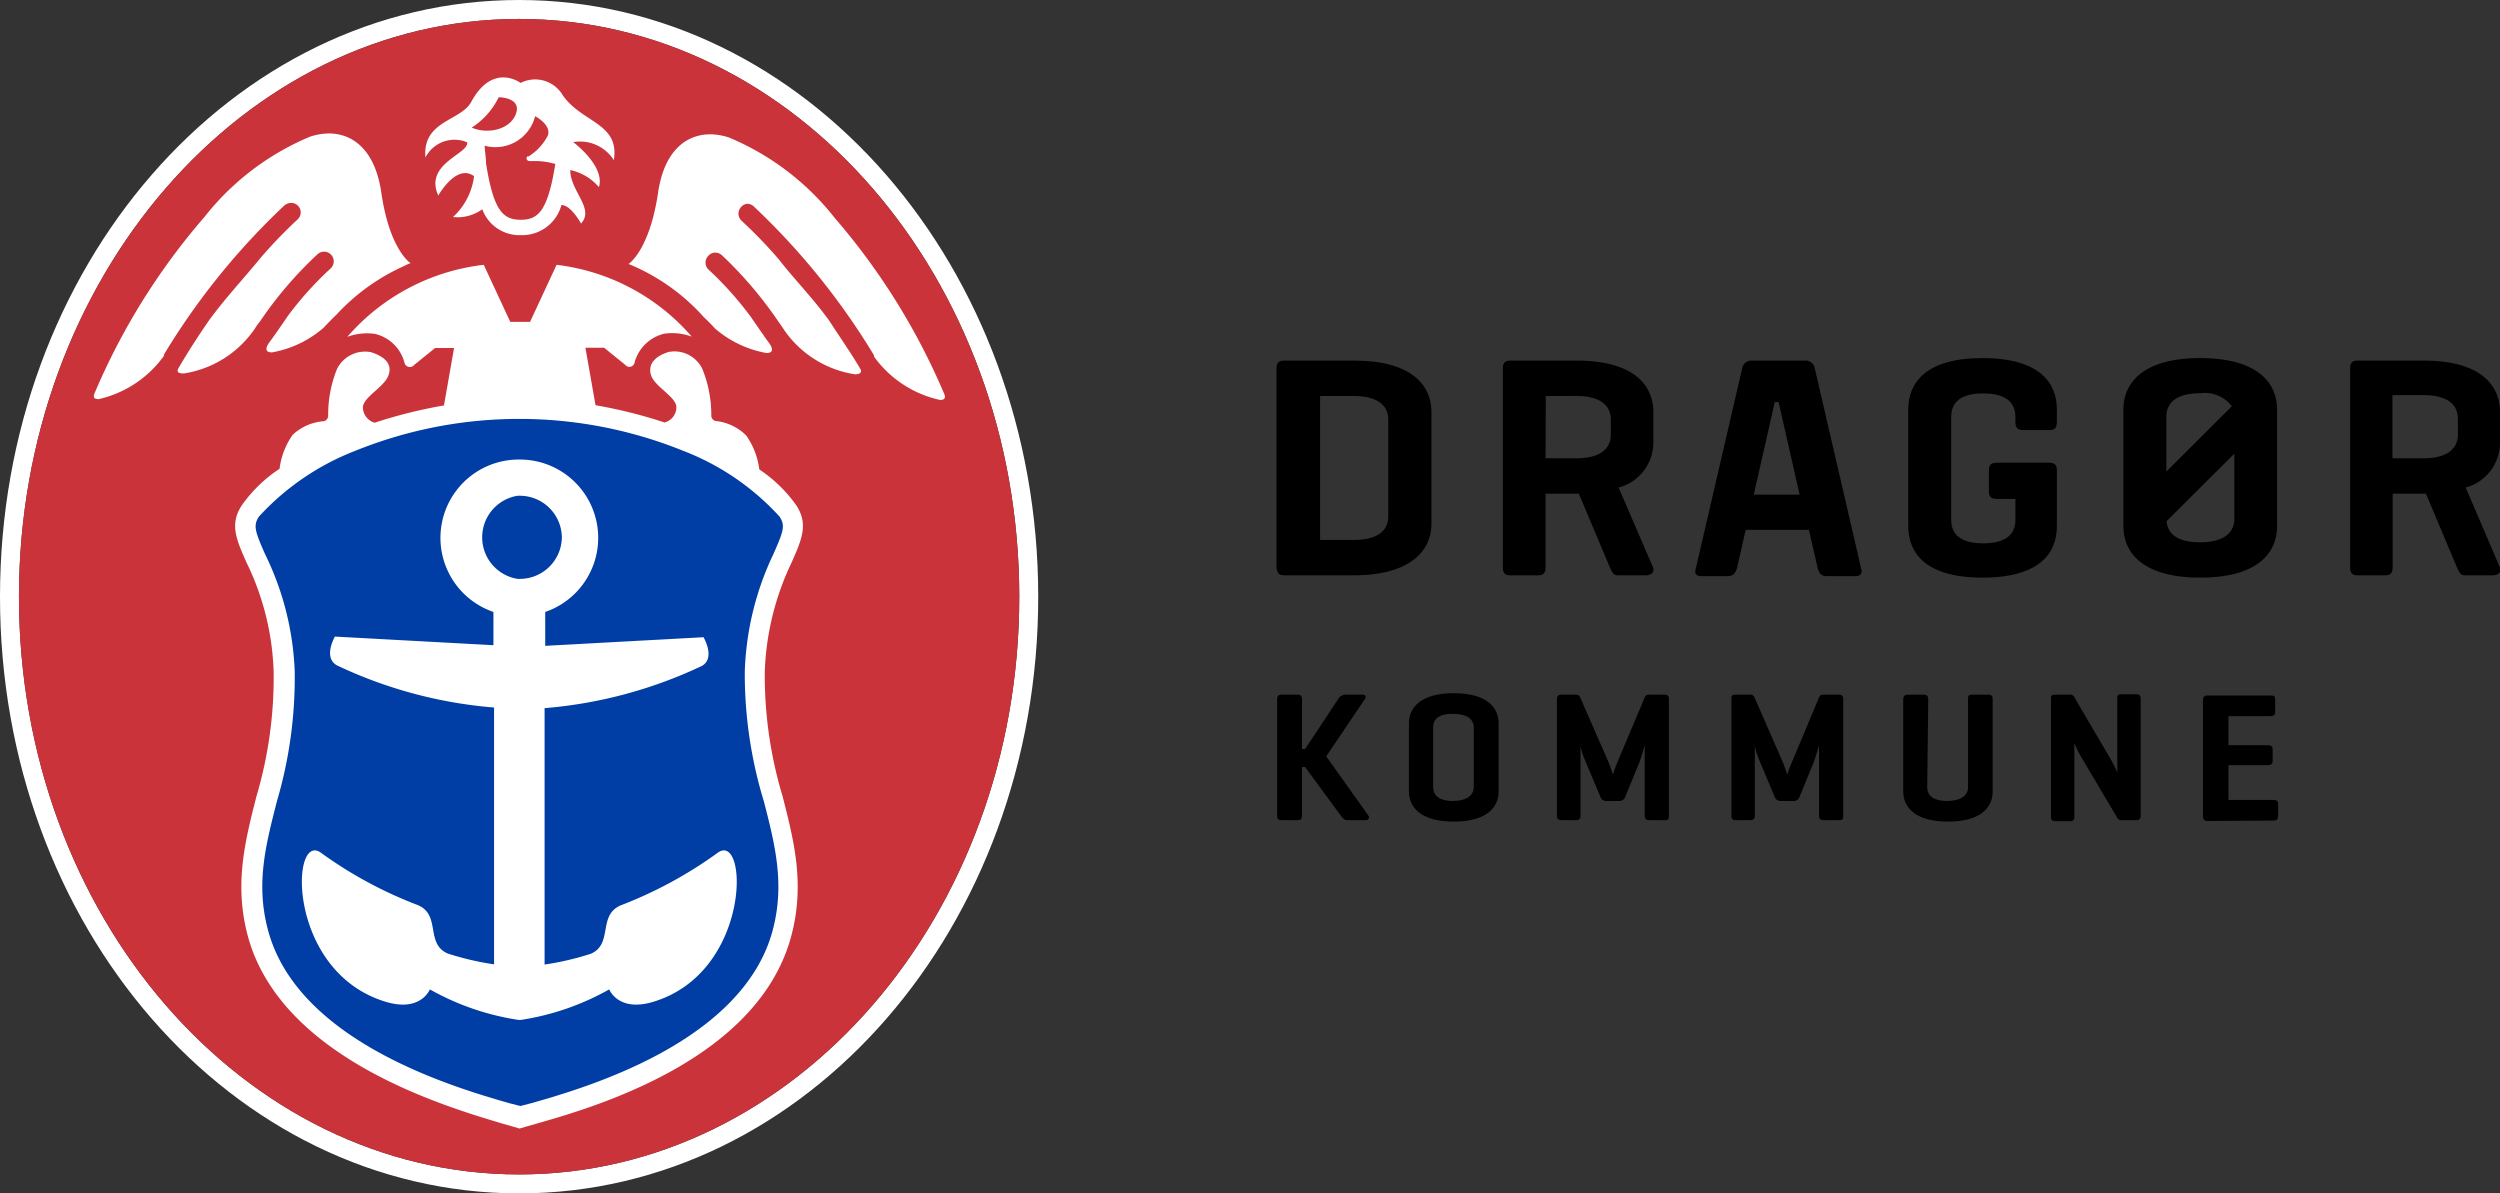 <svg xmlns="http://www.w3.org/2000/svg" viewBox="0 0 118.76 56.69"><rect x="0" y="0" width="118.76" height="56.69" fill="#333333" stroke="none"/><defs><style>.cls-1{fill:#fff;}.cls-2{fill:#cb333b;}.cls-3{fill:#003da5;}</style></defs><g id="Layer_2" data-name="Layer 2"><g id="Layer_1-2" data-name="Layer 1"><path class="cls-1" d="M24.66.9c13.1,0,23.76,12.31,23.76,27.45S37.76,55.79,24.66,55.79.9,43.48.9,28.35,11.56.9,24.66.9m0-.9C11,0,0,12.69,0,28.35S11,56.69,24.66,56.69,49.32,44,49.32,28.35,38.28,0,24.66,0Z"/><path class="cls-2" d="M24.66.9c13.1,0,23.76,12.31,23.76,27.45S37.76,55.79,24.66,55.79.9,43.48.9,28.35,11.56.9,24.66.9"/><path class="cls-1" d="M36.33,31.93a13,13,0,0,1,1.28-5.22c.48-1.09.8-1.81.22-2.7a6.68,6.68,0,0,0-1.76-1.71,3.59,3.59,0,0,0-.62-1.61A2.4,2.4,0,0,0,34,20a.26.26,0,0,1-.21-.26,5.84,5.84,0,0,0-.42-2.2,1.47,1.47,0,0,0-1.61-.82c-.64.2-1,.58-.83,1.11s1.15,1,1.2,1.48a.75.75,0,0,1-.56.76,22.8,22.8,0,0,0-3.28-.82l-.48-2.73h.89l1,.81a.25.25,0,0,0,.44-.09,1.92,1.92,0,0,1,1.42-1.39,2.72,2.72,0,0,1,1.3.14,10.06,10.06,0,0,0-6.42-3.41l-1.26,2.71h-.94l-1.26-2.71A10.11,10.11,0,0,0,16.5,16a2.75,2.75,0,0,1,1.31-.14,1.9,1.9,0,0,1,1.41,1.39.26.26,0,0,0,.45.09l1-.81h.9l-.48,2.73a23.06,23.06,0,0,0-3.29.82.76.76,0,0,1-.56-.76c.06-.48,1-.93,1.21-1.48s-.19-.91-.83-1.11a1.48,1.48,0,0,0-1.62.82,5.79,5.79,0,0,0-.41,2.2.27.27,0,0,1-.21.26,2.4,2.4,0,0,0-1.48.65,3.59,3.59,0,0,0-.62,1.61A6.68,6.68,0,0,0,11.49,24c-.59.89-.27,1.61.21,2.7A12.71,12.71,0,0,1,13,31.93a19.94,19.94,0,0,1-.82,5.91c-.54,2.12-1.05,4.13-.43,6.54,1.53,5.92,9.51,8.21,12.13,9l.53.15.27.08.27-.08.53-.15c2.62-.75,10.6-3,12.13-9,.62-2.41.11-4.42-.43-6.54A19.92,19.92,0,0,1,36.33,31.93Z"/><path class="cls-1" d="M13.68,15c-.38.56-.73,1.06-.86,1.23-.27.36-.18.51.1.51a5.07,5.07,0,0,0,2.45-1.17c.19-.2.4-.42.62-.63a9.85,9.85,0,0,1,3.22-2.31,2.38,2.38,0,0,1,.29-.13s-1-.63-1.39-3.38c-.3-2-1.35-2.78-2.49-2.78a2.91,2.91,0,0,0-.91.16,12.54,12.54,0,0,0-5,3.81,31.57,31.57,0,0,0-5.23,8.4c-.06.18,0,.25.21.25a5.24,5.24,0,0,0,3.1-2.06l0-.06a33.48,33.48,0,0,1,5.73-7.09.5.5,0,0,1,.3-.11.45.45,0,0,1,.31.79,22.69,22.69,0,0,0-1.76,1.83c-.74.91-1.64,1.87-2.42,2.93-.54.78-1.05,1.57-1.49,2.33-.06.15,0,.22.28.22a5,5,0,0,0,3.36-2.12,3.31,3.31,0,0,1,.25-.35,18.51,18.51,0,0,1,2.72-3.18.46.46,0,0,1,.65,0,.46.46,0,0,1,0,.65A16,16,0,0,0,13.68,15Z"/><path class="cls-1" d="M35.49,9.68a.46.46,0,0,1,.3.11,33.48,33.48,0,0,1,5.73,7.09l0,.06A5.24,5.24,0,0,0,44.66,19c.18,0,.27-.07.21-.25a31.68,31.68,0,0,0-5.22-8.4,12.54,12.54,0,0,0-5-3.81,2.91,2.91,0,0,0-.91-.16c-1.14,0-2.19.78-2.48,2.78-.41,2.75-1.4,3.38-1.4,3.38h0a9.76,9.76,0,0,1,3.58,2.53c.19.18.37.36.52.53a5.11,5.11,0,0,0,2.45,1.17c.28,0,.37-.15.1-.51-.13-.17-.47-.67-.86-1.23a16,16,0,0,0-2-2.23.46.46,0,0,1,0-.65.44.44,0,0,1,.33-.15.47.47,0,0,1,.31.12A19,19,0,0,1,37,15.31c.09.12.17.24.24.35a5,5,0,0,0,3.37,2.12c.22,0,.33-.07.28-.22-.44-.76-1-1.55-1.5-2.33-.8-1.1-1.69-2-2.41-2.93a22.65,22.65,0,0,0-1.77-1.83.46.46,0,0,1,0-.64A.45.45,0,0,1,35.49,9.68Z"/><path class="cls-3" d="M26.69,25.55a2,2,0,0,0-2-2h-.1a2,2,0,0,0,0,3.95h.1A2,2,0,0,0,26.69,25.55Z"/><path class="cls-3" d="M35.38,31.89a14,14,0,0,1,1.36-5.57c.49-1.11.57-1.36.29-1.78a12,12,0,0,0-4.59-3.13,20.77,20.77,0,0,0-15.55,0,12.17,12.17,0,0,0-4.59,3.13c-.27.42-.2.67.29,1.78A13.8,13.8,0,0,1,14,31.89a20.8,20.8,0,0,1-.85,6.19c-.53,2.08-1,3.89-.43,6.06,1.39,5.38,9,7.55,11.45,8.26l.55.14.54-.14c2.49-.71,10.07-2.88,11.46-8.26.56-2.17.1-4-.43-6.06A20.78,20.78,0,0,1,35.38,31.89ZM31,47.6c-1.64.48-2.06-.6-2.06-.6a12.28,12.28,0,0,1-4.2,1.45h-.11A12.29,12.29,0,0,1,20.42,47s-.42,1.08-2.06.6c-4.76-1.4-4.57-8.19-3.1-7.08A19.88,19.88,0,0,0,19.86,43c1.1.48.33,1.84,1.42,2.3a13.59,13.59,0,0,0,2.19.51V33.61a21.42,21.42,0,0,1-7.46-2c-.68-.38-.1-1.37-.1-1.37l7.53.41V29.07a3.72,3.72,0,0,1,1.19-7.24h.08a3.72,3.72,0,0,1,1.19,7.24v1.61l7.52-.41s.59,1-.09,1.37a21.56,21.56,0,0,1-7.46,2V45.82a13.59,13.59,0,0,0,2.19-.51c1.08-.46.32-1.82,1.42-2.3a20.08,20.08,0,0,0,4.6-2.49C35.55,39.41,35.73,46.2,31,47.6Z"/><path class="cls-1" d="M22.19,6.76c.11.55-2.06,1-1.37,2.53,0,0,.86-1.54,1.7-.92a3.17,3.17,0,0,1-1,1.94,2,2,0,0,0,1.39-.37,1.88,1.88,0,0,0,1.84,1.23h0a1.93,1.93,0,0,0,1.92-1.43c.46,0,.93.88.93.88.66-.71-.51-1.53-.51-2.54a2.44,2.44,0,0,1,1.36.81c.31-1-1.22-2.14-1.22-2.14a1.9,1.9,0,0,1,1.93.86c.28-1.78-1.51-1.76-2.43-3.09a1.52,1.52,0,0,0-2-.58s-1.32-1-2.35.91c-.49.9-2.32.88-2.17,2.63A1.55,1.55,0,0,1,22.19,6.76Zm3.23-1.24s.77.39.61.91a2.53,2.53,0,0,1-.92,1l-.06,0a.13.13,0,0,0,.09.22l.32,0a3.47,3.47,0,0,1,.92.14c-.36,2.25-.82,2.65-1.64,2.65h0c-.83,0-1.29-.4-1.65-2.67,0-.24-.06-.64-.07-.85A1.94,1.94,0,0,0,25.42,5.52Zm-1.73-.9s1,0,.85.68c-.22.88-1.41,1.09-2.13.76A3.56,3.56,0,0,0,23.69,4.62Z"/><path d="M65,38.74c.08.1,0,.22-.11.22H64c-.15,0-.23-.12-.31-.22L62,36.44h-.15v2.3c0,.15-.05.22-.21.22h-.76c-.16,0-.21-.07-.21-.22V33.22c0-.15.05-.22.21-.22h.76c.16,0,.21.07.21.22v2.36H62l1.56-2.36a.42.42,0,0,1,.35-.22h.82c.15,0,.18.11.1.22L63,35.93Z"/><path d="M66.93,34.36c0-.74.55-1.43,2.13-1.43s2.13.69,2.13,1.43V37.6c0,.73-.54,1.43-2.13,1.43s-2.13-.7-2.13-1.43Zm3.08.21c0-.44-.36-.66-1-.66s-.93.22-.93.66v2.82c0,.44.35.66.93.66s1-.22,1-.66Z"/><path d="M79.28,38.74c0,.15,0,.22-.21.22h-.73c-.16,0-.21-.07-.21-.22V35.41s-.16.56-.25.8l-.67,1.63a.29.29,0,0,1-.29.21H76.3a.28.28,0,0,1-.28-.21l-.74-1.76a3.15,3.15,0,0,1-.2-.65v3.31c0,.15-.06.22-.21.22h-.7c-.15,0-.21-.07-.21-.22V33.22c0-.15.06-.22.21-.22h.7a.19.19,0,0,1,.19.12l1.34,3.06c.1.24.22.61.22.61s.11-.34.22-.6l1.3-3.08a.19.19,0,0,1,.2-.11h.73c.16,0,.21.07.21.22Z"/><path d="M87.56,38.74c0,.15,0,.22-.21.22h-.73c-.15,0-.21-.07-.21-.22V35.41s-.16.56-.25.8l-.67,1.63a.29.29,0,0,1-.29.21h-.62a.29.29,0,0,1-.28-.21l-.74-1.76a3.93,3.93,0,0,1-.2-.65v3.31c0,.15-.06.22-.21.22h-.69c-.16,0-.21-.07-.21-.22V33.22c0-.15,0-.22.21-.22h.69a.19.19,0,0,1,.19.12l1.34,3.06c.1.24.22.61.22.61s.11-.34.23-.6l1.29-3.08a.19.19,0,0,1,.2-.11h.73c.16,0,.21.07.21.22Z"/><path d="M91.55,37.39c0,.44.35.66.94.66s1-.22,1-.66V33.23c0-.16,0-.23.21-.23h.76c.16,0,.2.07.2.23V37.6c0,.73-.54,1.43-2.12,1.43s-2.13-.7-2.13-1.43V33.23c0-.16.06-.23.22-.23h.76c.15,0,.21.07.21.23Z"/><path d="M101.69,38.74c0,.15-.06.22-.21.22h-.69a.2.2,0,0,1-.21-.11L98.89,36a4.62,4.62,0,0,1-.35-.71v3.5c0,.15-.05.22-.21.22h-.69c-.16,0-.21-.07-.21-.22V33.22c0-.15,0-.22.21-.22h.69a.2.2,0,0,1,.19.09l1.76,3a5.7,5.7,0,0,1,.3.61v-3.5c0-.15,0-.22.21-.22h.69c.15,0,.21.07.21.22Z"/><path d="M104.86,39c-.15,0-.21-.07-.21-.23v-5.5c0-.16.06-.23.21-.23h3c.15,0,.22,0,.22.21v.55c0,.16-.07.22-.22.22h-2V35.4h1.87c.16,0,.23.05.23.21v.53c0,.15-.07.21-.23.21h-1.87V38H108c.15,0,.22.05.22.21v.55c0,.16-.07.22-.22.22Z"/><path d="M61,27.33h3.31C67,27.33,68,26.15,68,24.89V19.57c0-1.26-.94-2.44-3.66-2.44H61c-.27,0-.36.12-.36.39v9.42C60.66,27.2,60.74,27.33,61,27.33Zm1.71-8.52h1.6c1,0,1.64.37,1.64,1.12v4.6c0,.75-.62,1.12-1.64,1.12h-1.6Z"/><path d="M75,23.45l1.47,3.49c.11.24.17.39.38.39h1.32c.27,0,.45-.15.35-.39l-1.63-3.78A2.21,2.21,0,0,0,78.54,21V19.57c0-1.26-.92-2.44-3.64-2.44H71.75c-.27,0-.36.12-.36.39v9.42c0,.27.09.39.36.39h1.31c.27,0,.36-.12.36-.39V23.45H75Zm-1.57-4.64H74.9c1,0,1.62.37,1.62,1.12v.71c0,.75-.61,1.13-1.62,1.13H73.42Z"/><path d="M86.21,17.5a.44.44,0,0,0-.48-.37h-2.5a.44.44,0,0,0-.47.37L80.56,27c-.08.24,0,.37.28.37h1.22c.27,0,.37-.13.45-.37l.42-1.83h3L86.35,27c.07.24.18.37.43.37h1.36c.25,0,.34-.13.27-.37Zm-2.9,6,1-4.4h.18l1,4.4Z"/><path d="M97.71,22.34c0-.27-.12-.36-.38-.36H94.87c-.27,0-.39.09-.39.36v1c0,.27.12.36.39.36h.87v1c0,.74-.53,1.11-1.53,1.11s-1.52-.37-1.52-1.12V19.81c0-.75.51-1.12,1.52-1.12s1.53.37,1.53,1.12v.24c0,.26.1.38.37.38h1.25c.26,0,.35-.12.35-.38v-.6c0-1.26-.82-2.44-3.53-2.44s-3.53,1.18-3.53,2.44V25c0,1.26.81,2.44,3.53,2.44s3.53-1.18,3.53-2.44Z"/><path d="M118.76,21V19.57c0-1.26-.91-2.44-3.63-2.44H112c-.27,0-.36.12-.36.39v9.42c0,.27.09.39.36.39h1.3c.27,0,.36-.12.36-.39V23.45h1.58l1.47,3.49c.11.24.17.39.38.39h1.32c.27,0,.45-.15.34-.39l-1.62-3.78A2.21,2.21,0,0,0,118.76,21Zm-2-.36c0,.75-.62,1.13-1.62,1.13h-1.49v-3h1.49c1,0,1.62.37,1.62,1.12Z"/><path d="M108.17,25V19.45c0-1.26-.93-2.44-3.65-2.44s-3.65,1.18-3.65,2.44V25c0,1.26.93,2.44,3.65,2.44S108.17,26.27,108.17,25Zm-5.26-5.2c0-.75.6-1.12,1.61-1.12a1.61,1.61,0,0,1,1.5.62l-3.11,3.1Zm3.23,4.84c0,.75-.62,1.12-1.62,1.12s-1.53-.33-1.6-1l3.22-3.21Z"/></g></g></svg>